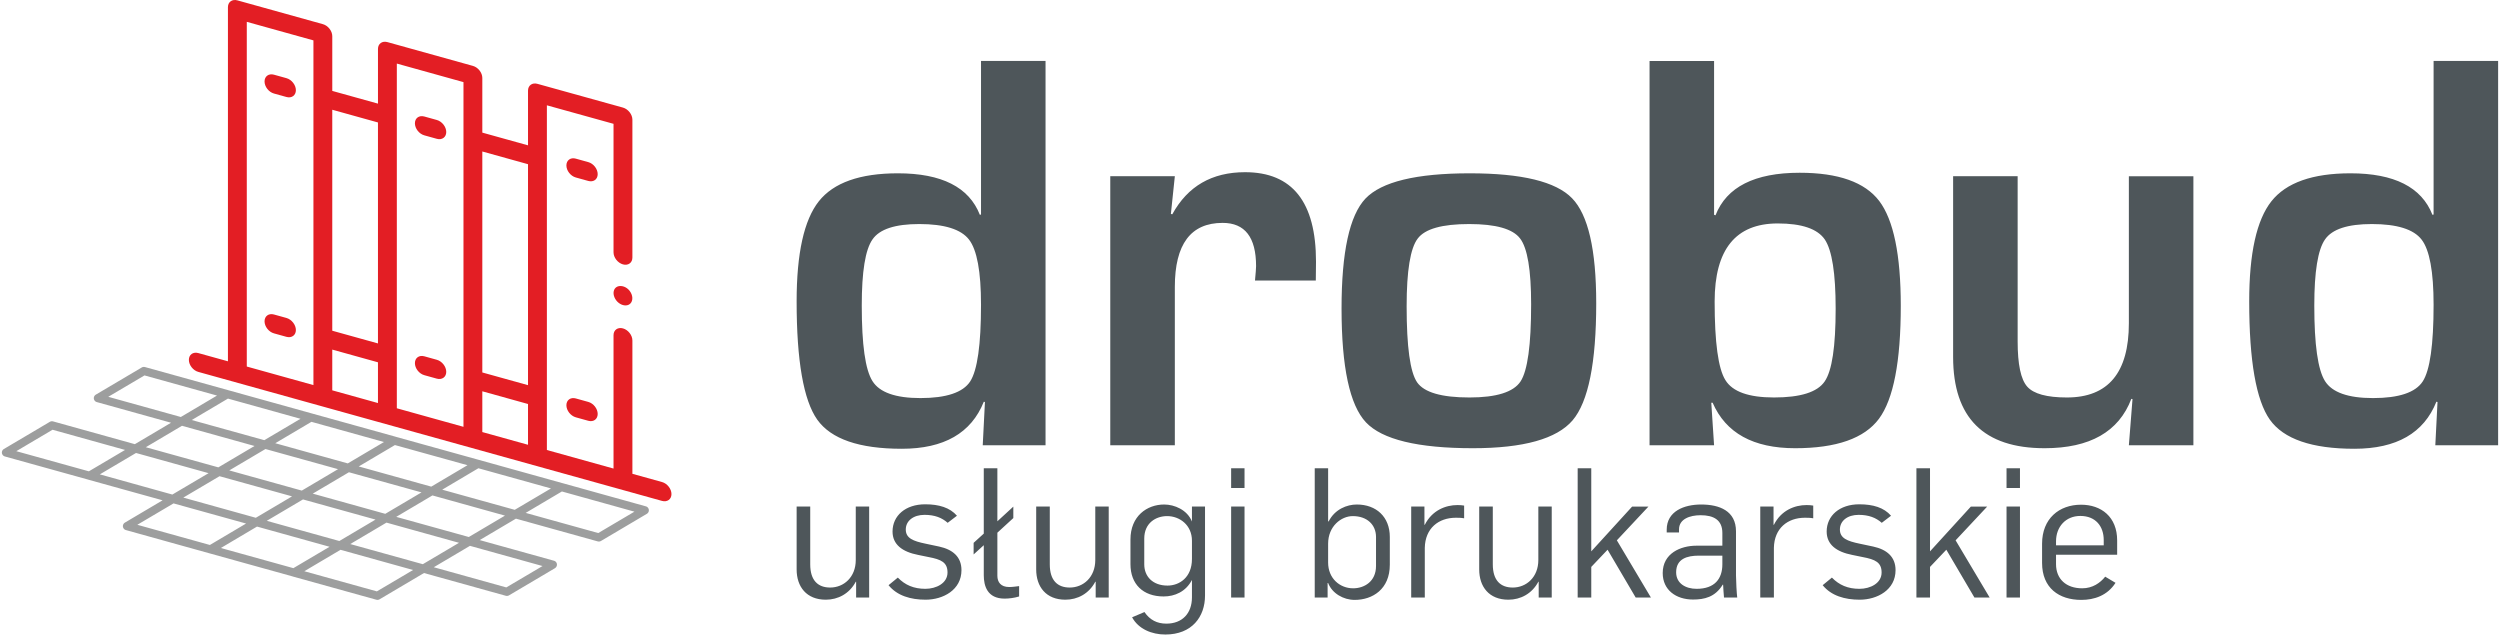 <?xml version="1.0" encoding="UTF-8"?>
<!DOCTYPE svg PUBLIC "-//W3C//DTD SVG 1.1//EN" "http://www.w3.org/Graphics/SVG/1.1/DTD/svg11.dtd">
<!-- Creator: CorelDRAW 2020 (64-Bit) -->
<svg xmlns="http://www.w3.org/2000/svg" xml:space="preserve" width="197px" height="50px" version="1.1" style="shape-rendering:geometricPrecision; text-rendering:geometricPrecision; image-rendering:optimizeQuality; fill-rule:evenodd; clip-rule:evenodd"
viewBox="0 0 62.438 15.871"
 xmlns:xlink="http://www.w3.org/1999/xlink"
 xmlns:xodm="http://www.corel.com/coreldraw/odm/2003">
 <defs>
  <style type="text/css">
   <![CDATA[
    .fil2 {fill:#9D9E9E;fill-rule:nonzero}
    .fil1 {fill:#E31E24;fill-rule:nonzero}
    .fil0 {fill:#4E565A;fill-rule:nonzero}
   ]]>
  </style>
 </defs>
 <g id="Warstwa_x0020_1">
  <path class="fil0" d="M26.105 1.525l0 9.613 -1.571 0 0.055 -1.083 -0.028 -0.007c-0.313,0.785 -0.997,1.177 -2.052,1.177 -1.064,0 -1.768,-0.243 -2.114,-0.728 -0.343,-0.485 -0.516,-1.472 -0.516,-2.959 0,-1.201 0.185,-2.035 0.555,-2.503 0.37,-0.466 1.03,-0.7 1.977,-0.7 1.095,0 1.78,0.346 2.051,1.038l0.029 -0.007 0 -3.841 1.614 0zm-3.159 4.079c-0.603,0 -0.992,0.127 -1.169,0.384 -0.181,0.257 -0.269,0.807 -0.269,1.655 0,0.978 0.088,1.607 0.269,1.891 0.177,0.281 0.576,0.423 1.198,0.423 0.649,0 1.064,-0.14 1.245,-0.416 0.18,-0.279 0.271,-0.918 0.271,-1.919 0,-0.829 -0.101,-1.372 -0.3,-1.629 -0.2,-0.259 -0.615,-0.389 -1.245,-0.389zm4.778 -1.196l1.615 0 -0.099 0.944 0.036 0.007c0.385,-0.702 0.99,-1.052 1.819,-1.052 1.184,0 1.775,0.747 1.775,2.239l-0.005 0.47 -1.521 0c0.017,-0.185 0.027,-0.305 0.027,-0.36 0,-0.721 -0.279,-1.081 -0.836,-1.081 -0.798,0 -1.196,0.533 -1.196,1.602l0 3.961 -1.615 0 0 -6.73zm8.992 -0.073c1.302,0 2.154,0.207 2.558,0.623 0.404,0.415 0.605,1.29 0.605,2.625 0,1.49 -0.197,2.467 -0.591,2.931 -0.396,0.463 -1.227,0.697 -2.495,0.697 -1.377,0 -2.268,-0.217 -2.674,-0.647 -0.406,-0.432 -0.61,-1.381 -0.61,-2.846 0,-1.413 0.199,-2.328 0.598,-2.751 0.401,-0.42 1.268,-0.632 2.609,-0.632zm-0.015 1.269c-0.675,0 -1.105,0.12 -1.287,0.363 -0.185,0.242 -0.277,0.807 -0.277,1.693 0,1.014 0.087,1.648 0.262,1.903 0.176,0.252 0.61,0.379 1.309,0.379 0.675,0 1.101,-0.134 1.278,-0.401 0.176,-0.269 0.265,-0.91 0.265,-1.929 0,-0.86 -0.092,-1.41 -0.277,-1.648 -0.182,-0.24 -0.607,-0.36 -1.273,-0.36zm4.512 5.534l0 -9.613 1.614 0 0 3.848 0.036 0.012c0.276,-0.708 0.978,-1.064 2.104,-1.064 0.968,0 1.631,0.235 1.991,0.706 0.358,0.474 0.539,1.346 0.539,2.623 0,1.394 -0.183,2.335 -0.546,2.825 -0.365,0.49 -1.064,0.736 -2.097,0.736 -1.047,0 -1.734,-0.38 -2.063,-1.137l-0.034 0 0.07 1.064 -1.614 0zm3.206 -5.549c-1.052,0 -1.578,0.651 -1.578,1.953 0,1.021 0.089,1.677 0.269,1.965 0.178,0.291 0.584,0.435 1.216,0.435 0.66,0 1.083,-0.132 1.266,-0.399 0.185,-0.266 0.276,-0.874 0.276,-1.823 0,-0.884 -0.091,-1.46 -0.271,-1.729 -0.183,-0.267 -0.575,-0.402 -1.178,-0.402zm10.397 -1.181l0 6.73 -1.614 0 0.091 -1.155 -0.029 -0.007c-0.314,0.824 -1.038,1.235 -2.169,1.235 -1.525,0 -2.289,-0.762 -2.289,-2.283l0 -4.52 1.614 0 0 4.131c0,0.574 0.079,0.952 0.24,1.132 0.159,0.18 0.49,0.271 0.992,0.271 1.033,0 1.55,-0.62 1.55,-1.859l0 -3.675 1.614 0zm7.622 -2.883l0 9.613 -1.571 0 0.055 -1.083 -0.028 -0.007c-0.313,0.785 -0.997,1.177 -2.052,1.177 -1.064,0 -1.768,-0.243 -2.114,-0.728 -0.343,-0.485 -0.516,-1.472 -0.516,-2.959 0,-1.201 0.185,-2.035 0.555,-2.503 0.369,-0.466 1.03,-0.7 1.977,-0.7 1.095,0 1.78,0.346 2.051,1.038l0.029 -0.007 0 -3.841 1.614 0zm-3.159 4.079c-0.603,0 -0.992,0.127 -1.17,0.384 -0.18,0.257 -0.269,0.807 -0.269,1.655 0,0.978 0.089,1.607 0.269,1.891 0.178,0.281 0.577,0.423 1.199,0.423 0.649,0 1.064,-0.14 1.244,-0.416 0.181,-0.279 0.272,-0.918 0.272,-1.919 0,-0.829 -0.101,-1.372 -0.3,-1.629 -0.2,-0.259 -0.615,-0.389 -1.245,-0.389z"/>
  <path class="fil0" d="M20.609 15c0.304,0 0.59,-0.149 0.749,-0.449l0.009 0 0 0.395 0.326 0 0 -2.277 -0.335 0 0 1.338c0,0.431 -0.3,0.689 -0.64,0.689 -0.304,0 -0.499,-0.176 -0.499,-0.58l0 -1.447 -0.34 0 0 1.574c0,0.431 0.245,0.757 0.73,0.757zm2.495 0c0.44,0 0.898,-0.245 0.898,-0.739 0,-0.336 -0.222,-0.517 -0.558,-0.59l-0.34 -0.072c-0.309,-0.064 -0.495,-0.136 -0.495,-0.354 0,-0.218 0.191,-0.367 0.468,-0.367 0.258,0 0.435,0.072 0.58,0.199l0.232 -0.177c-0.177,-0.204 -0.45,-0.286 -0.794,-0.286 -0.495,0 -0.817,0.286 -0.817,0.681 0,0.326 0.245,0.508 0.64,0.585l0.263 0.054c0.313,0.059 0.472,0.132 0.472,0.386 0,0.268 -0.282,0.408 -0.554,0.408 -0.29,0 -0.508,-0.095 -0.689,-0.281l-0.232 0.19c0.214,0.264 0.554,0.363 0.926,0.363zm1.202 -1.132l0.254 -0.231 0 0.752c0,0.262 0.086,0.584 0.521,0.584 0.109,0 0.25,-0.018 0.363,-0.054l0 -0.259c-0.081,0.009 -0.158,0.023 -0.249,0.023 -0.209,0 -0.295,-0.122 -0.295,-0.281l0 -1.078 0.399 -0.366 0 -0.286 -0.399 0.367 0 -1.327 -0.34 0 0 1.635 -0.254 0.231 0 0.29zm2.295 1.132c0.304,0 0.59,-0.149 0.748,-0.449l0.01 0 0 0.395 0.326 0 0 -2.277 -0.336 0 0 1.338c0,0.431 -0.299,0.689 -0.639,0.689 -0.304,0 -0.499,-0.176 -0.499,-0.58l0 -1.447 -0.34 0 0 1.574c0,0.431 0.245,0.757 0.73,0.757zm2.499 0.871c0.667,0 0.994,-0.444 0.994,-0.975l0 -2.227 -0.327 0 0 0.376c-0.118,-0.294 -0.44,-0.426 -0.694,-0.426 -0.431,0 -0.844,0.29 -0.844,0.875l0 0.617c0,0.499 0.313,0.808 0.83,0.808 0.277,0 0.554,-0.118 0.708,-0.413l0 0.435c0,0.404 -0.245,0.658 -0.64,0.658 -0.231,0 -0.412,-0.091 -0.548,-0.29l-0.309 0.131c0.159,0.295 0.495,0.431 0.83,0.431zm0.055 -1.224c-0.368,0 -0.581,-0.227 -0.581,-0.531l0 -0.644c0,-0.395 0.295,-0.563 0.572,-0.563 0.313,0 0.621,0.223 0.621,0.617l0 0.454c0,0.467 -0.318,0.667 -0.612,0.667zm1.592 0.299l0.335 0 0 -2.277 -0.335 0 0 2.277zm0 -2.74l0.335 0 0 -0.494 -0.335 0 0 0.494zm3.089 2.799c0.449,0 0.88,-0.268 0.88,-0.88l0 -0.694c0,-0.504 -0.34,-0.812 -0.826,-0.812 -0.245,0 -0.549,0.118 -0.703,0.422l-0.014 0 0 -1.329 -0.335 0 0 3.234 0.322 0 0 -0.363 0.013 0c0.1,0.259 0.382,0.422 0.663,0.422zm-0.037 -0.29c-0.335,0 -0.626,-0.25 -0.626,-0.645l0 -0.471c0,-0.436 0.327,-0.69 0.617,-0.69 0.359,0 0.581,0.218 0.581,0.522l0 0.726c0,0.39 -0.295,0.558 -0.572,0.558zm1.452 0.231l0.34 0 0 -1.243c0.009,-0.49 0.345,-0.753 0.776,-0.753 0.059,0 0.131,0 0.208,0.014l0 -0.318c-0.05,-0.009 -0.108,-0.013 -0.167,-0.013 -0.295,0 -0.635,0.131 -0.817,0.494l-0.009 0 0 -0.458 -0.331 0 0 2.277zm2.431 0.054c0.304,0 0.59,-0.149 0.749,-0.449l0.009 0 0 0.395 0.326 0 0 -2.277 -0.335 0 0 1.338c0,0.431 -0.3,0.689 -0.64,0.689 -0.304,0 -0.499,-0.176 -0.499,-0.58l0 -1.447 -0.34 0 0 1.574c0,0.431 0.245,0.757 0.73,0.757zm1.733 -0.054l0.34 0 0 -0.766 0.408 -0.43 0.703 1.196 0.381 0 -0.852 -1.431 0.789 -0.843 -0.408 0 -1.021 1.119 0 -2.079 -0.34 0 0 3.234zm2.885 0.05c0.281,0 0.553,-0.059 0.743,-0.372l0.01 0c0.004,0.059 0.013,0.254 0.022,0.322l0.331 0c-0.013,-0.091 -0.031,-0.426 -0.031,-0.553l0 -1.103c0,-0.512 -0.413,-0.671 -0.871,-0.671 -0.427,0 -0.862,0.168 -0.862,0.63l0 0.069 0.308 0 0 -0.078c0,-0.258 0.272,-0.353 0.54,-0.353 0.327,0 0.544,0.118 0.544,0.444l0 0.318 -0.648 0c-0.395,0 -0.844,0.19 -0.844,0.685 0,0.421 0.331,0.662 0.758,0.662zm0.09 -0.268c-0.276,0 -0.512,-0.136 -0.512,-0.413 0,-0.34 0.276,-0.417 0.567,-0.417l0.589 0 0 0.218c0,0.358 -0.19,0.612 -0.644,0.612zm1.592 0.218l0.341 0 0 -1.243c0.009,-0.49 0.344,-0.753 0.775,-0.753 0.059,0 0.132,0 0.209,0.014l0 -0.318c-0.05,-0.009 -0.109,-0.013 -0.168,-0.013 -0.295,0 -0.635,0.131 -0.816,0.494l-0.009 0 0 -0.458 -0.332 0 0 2.277zm2.486 0.054c0.44,0 0.898,-0.245 0.898,-0.739 0,-0.336 -0.222,-0.517 -0.558,-0.59l-0.34 -0.072c-0.308,-0.064 -0.494,-0.136 -0.494,-0.354 0,-0.218 0.19,-0.367 0.467,-0.367 0.258,0 0.435,0.072 0.58,0.199l0.232 -0.177c-0.177,-0.204 -0.449,-0.286 -0.794,-0.286 -0.494,0 -0.816,0.286 -0.816,0.681 0,0.326 0.244,0.508 0.639,0.585l0.263 0.054c0.313,0.059 0.472,0.132 0.472,0.386 0,0.268 -0.281,0.408 -0.554,0.408 -0.29,0 -0.508,-0.095 -0.689,-0.281l-0.231 0.19c0.213,0.264 0.553,0.363 0.925,0.363zm1.42 -0.054l0.34 0 0 -0.766 0.408 -0.43 0.703 1.196 0.381 0 -0.852 -1.431 0.789 -0.843 -0.408 0 -1.021 1.119 0 -2.079 -0.34 0 0 3.234zm2.254 0l0.336 0 0 -2.277 -0.336 0 0 2.277zm0 -2.74l0.336 0 0 -0.494 -0.336 0 0 0.494zm1.869 2.799c0.327,0 0.653,-0.109 0.857,-0.427l-0.258 -0.154c-0.123,0.154 -0.313,0.291 -0.576,0.291 -0.4,0 -0.654,-0.232 -0.654,-0.604l0 -0.236 1.529 0 0 -0.358c0,-0.59 -0.399,-0.893 -0.903,-0.893 -0.549,0 -0.975,0.349 -0.975,0.975l0 0.481c0,0.625 0.422,0.925 0.98,0.925zm-0.631 -1.365l0 -0.1c0,-0.363 0.241,-0.635 0.608,-0.635 0.381,0 0.585,0.258 0.585,0.603l0 0.132 -1.193 0z"/>
  <g>
   <path class="fil1" d="M16.512 12.057l-0.741 -0.206 0 -3.335c0,-0.131 -0.106,-0.266 -0.236,-0.302 -0.13,-0.036 -0.236,0.04 -0.236,0.17l0 3.336 -1.667 -0.464 0 -8.622 1.667 0.463 0 3.214c0,0.131 0.106,0.266 0.236,0.302 0.13,0.036 0.236,-0.04 0.236,-0.17l0 -3.45c0,-0.13 -0.106,-0.265 -0.236,-0.302l-2.139 -0.594c-0.13,-0.037 -0.236,0.04 -0.236,0.17l0 1.368 -1.143 -0.318 0 -1.368c0,-0.13 -0.105,-0.265 -0.236,-0.301l-2.138 -0.595c-0.13,-0.036 -0.236,0.04 -0.236,0.17l0 1.369 -1.143 -0.318 0 -1.369c0,-0.13 -0.105,-0.265 -0.236,-0.301l-2.138 -0.595c-0.13,-0.036 -0.236,0.04 -0.236,0.17l0 8.858 -0.742 -0.206c-0.13,-0.036 -0.235,0.04 -0.235,0.17 0,0.13 0.105,0.265 0.235,0.301l11.6 3.227c0.13,0.036 0.236,-0.041 0.236,-0.171 0,-0.13 -0.106,-0.265 -0.236,-0.301zm-0.781 -4.738c-0.113,-0.204 -0.387,-0.223 -0.427,-0.034 -0.02,0.095 0.029,0.214 0.12,0.287 0.086,0.07 0.193,0.087 0.266,0.044 0.088,-0.053 0.105,-0.182 0.041,-0.297zm-4.852 1.68l-0.313 -0.087c-0.13,-0.036 -0.235,0.04 -0.235,0.171 0,0.13 0.105,0.265 0.235,0.301l0.313 0.087c0.13,0.036 0.236,-0.04 0.236,-0.17 0,-0.131 -0.106,-0.266 -0.236,-0.302zm0 -5.998l-0.313 -0.087c-0.13,-0.036 -0.235,0.04 -0.235,0.17 0,0.13 0.105,0.265 0.235,0.301l0.313 0.087c0.13,0.037 0.236,-0.04 0.236,-0.17 0,-0.13 -0.106,-0.265 -0.236,-0.301zm3.789 7.052l-0.313 -0.087c-0.13,-0.036 -0.235,0.04 -0.235,0.17 0,0.131 0.105,0.265 0.235,0.302l0.313 0.087c0.13,0.036 0.235,-0.04 0.235,-0.171 0,-0.13 -0.105,-0.265 -0.235,-0.301zm-7.55 -2.1l-0.313 -0.087c-0.13,-0.036 -0.235,0.04 -0.235,0.171 0,0.13 0.105,0.265 0.235,0.301l0.313 0.087c0.13,0.036 0.236,-0.04 0.236,-0.17 0,-0.131 -0.106,-0.265 -0.236,-0.302zm7.55 -3.898l-0.313 -0.087c-0.13,-0.037 -0.235,0.04 -0.235,0.17 0,0.13 0.105,0.265 0.235,0.301l0.313 0.087c0.13,0.036 0.235,-0.04 0.235,-0.17 0,-0.13 -0.105,-0.265 -0.235,-0.301zm-7.55 -2.1l-0.313 -0.087c-0.13,-0.036 -0.235,0.04 -0.235,0.17 0,0.13 0.105,0.265 0.235,0.301l0.313 0.087c0.13,0.037 0.236,-0.04 0.236,-0.17 0,-0.13 -0.106,-0.265 -0.236,-0.301zm4.899 7.832l1.143 0.318 0 1.02 -1.143 -0.318 0 -1.02zm1.143 -0.153l-1.143 -0.318 0 -5.527 1.143 0.318 0 5.527zm-4.896 -0.89l1.143 0.318 0 1.019 -1.143 -0.318 0 -1.019zm1.143 -0.154l-1.143 -0.318 0 -5.527 1.143 0.318 0 5.527zm-3.281 -8.044l1.667 0.464 0 8.622 -1.667 -0.464 0 -8.622zm3.753 1.044l1.667 0.464 0 8.622 -1.667 -0.464 0 -8.622zm0 8.622l0 -8.622 0 8.622z"/>
  </g>
  <path class="fil2" d="M6.564 11.01l0.905 -0.535 -1.814 -0.505 -0.906 0.536 1.815 0.504 0 0zm6.053 3.683l0.906 -0.535 -1.815 -0.505 -0.905 0.535 1.814 0.505zm1.217 -0.481l-1.15 0.68c-0.023,0.013 -0.051,0.018 -0.079,0.01l-2.047 -0.569 -1.112 0.658c-0.023,0.013 -0.051,0.018 -0.079,0.01l-2.084 -0.579 -0.01 -0.003 -0.001 0 0 -0.001 -2.077 -0.577 -0.01 -0.003 -0.001 0 0 0 -2.077 -0.578c-0.027,-0.006 -0.051,-0.022 -0.066,-0.048 -0.029,-0.048 -0.012,-0.111 0.036,-0.14l0.943 -0.558 -1.852 -0.514 -0.008 -0.003 -0.002 0 -0.001 -0.001 -2.077 -0.577c-0.027,-0.006 -0.051,-0.023 -0.066,-0.048 -0.029,-0.049 -0.012,-0.112 0.036,-0.14l1.15 -0.68c0.023,-0.014 0.052,-0.018 0.079,-0.011l2.047 0.57 0.905 -0.536 -1.851 -0.515c-0.027,-0.006 -0.051,-0.022 -0.066,-0.048 -0.029,-0.048 -0.013,-0.111 0.036,-0.14l1.15 -0.68c0.023,-0.013 0.051,-0.018 0.079,-0.01l2.084 0.579 0.009 0.003 0.002 0 0 0 2.077 0.578 0.008 0.002 0.002 0 0.001 0.001 2.077 0.577 0.01 0.003 0.001 0.001 0 0 2.077 0.577 0.009 0.003 0.001 0 0.001 0 2.077 0.578c0.004,0.001 0.008,0.002 0.012,0.003l2.077 0.578c0.026,0.006 0.05,0.022 0.065,0.048 0.029,0.048 0.013,0.111 -0.036,0.14l-1.149 0.68c-0.024,0.013 -0.052,0.018 -0.08,0.01l-2.046 -0.569 -0.906 0.536 1.852 0.515c0.027,0.006 0.051,0.022 0.066,0.047 0.029,0.049 0.012,0.112 -0.036,0.141zm-3.305 -0.1l0.905 -0.535 -1.814 -0.505 -0.906 0.536 1.815 0.504zm1.15 -0.68l0.905 -0.535 -1.814 -0.505 -0.906 0.536 1.815 0.504zm-1.815 -0.504l0 0 0 0 0 0zm5.053 0.405l0.905 -0.535 -1.814 -0.505 -0.906 0.536 1.815 0.504zm-6.476 0.199l0.905 -0.536 -1.814 -0.504 -0.906 0.535 1.815 0.505zm1.149 -0.68l0.906 -0.536 -1.815 -0.504 -0.905 0.535 1.814 0.505 0 0zm-2.088 -0.581l0.906 -0.536 -1.815 -0.504 -0.905 0.535 0.337 0.094 1.477 0.411zm5.326 0.481l0.906 -0.535 -1.815 -0.505 -0.905 0.536 1.814 0.504zm-3.449 2.04l0.906 -0.535 -1.815 -0.505 -0.554 0.328 -0.351 0.208 1.814 0.504zm-2.753 -1.765l0 0 0 0 0 0zm4.114 -0.855l0.906 -0.536 -1.815 -0.504 -0.905 0.535 1.814 0.505 0 0zm-2.088 -0.581l0.905 -0.535 -1.814 -0.505 -0.905 0.535 1.814 0.505zm-1.361 2.62l0.905 -0.535 -1.814 -0.505 -0.905 0.536 1.814 0.504 0 0zm-2.088 -0.58l0.905 -0.536 -1.814 -0.504 -0.906 0.535 1.815 0.505zm1.149 -0.68l0.906 -0.536 -1.814 -0.504 -0.906 0.535 1.814 0.505 0 0zm-2.088 -0.581l0.906 -0.535 -1.815 -0.505 -0.905 0.535 1.814 0.505zm-1.183 -1.116l-1.814 -0.505 -0.906 0.536 1.815 0.504 0.905 -0.535zm2.333 0.436l0.905 -0.535 -1.814 -0.505 -0.905 0.536 1.814 0.504 0 0zm-0.033 -1.796l-1.814 -0.504 -0.906 0.535 1.815 0.505 0.905 -0.536z"/>
 </g>
</svg>
